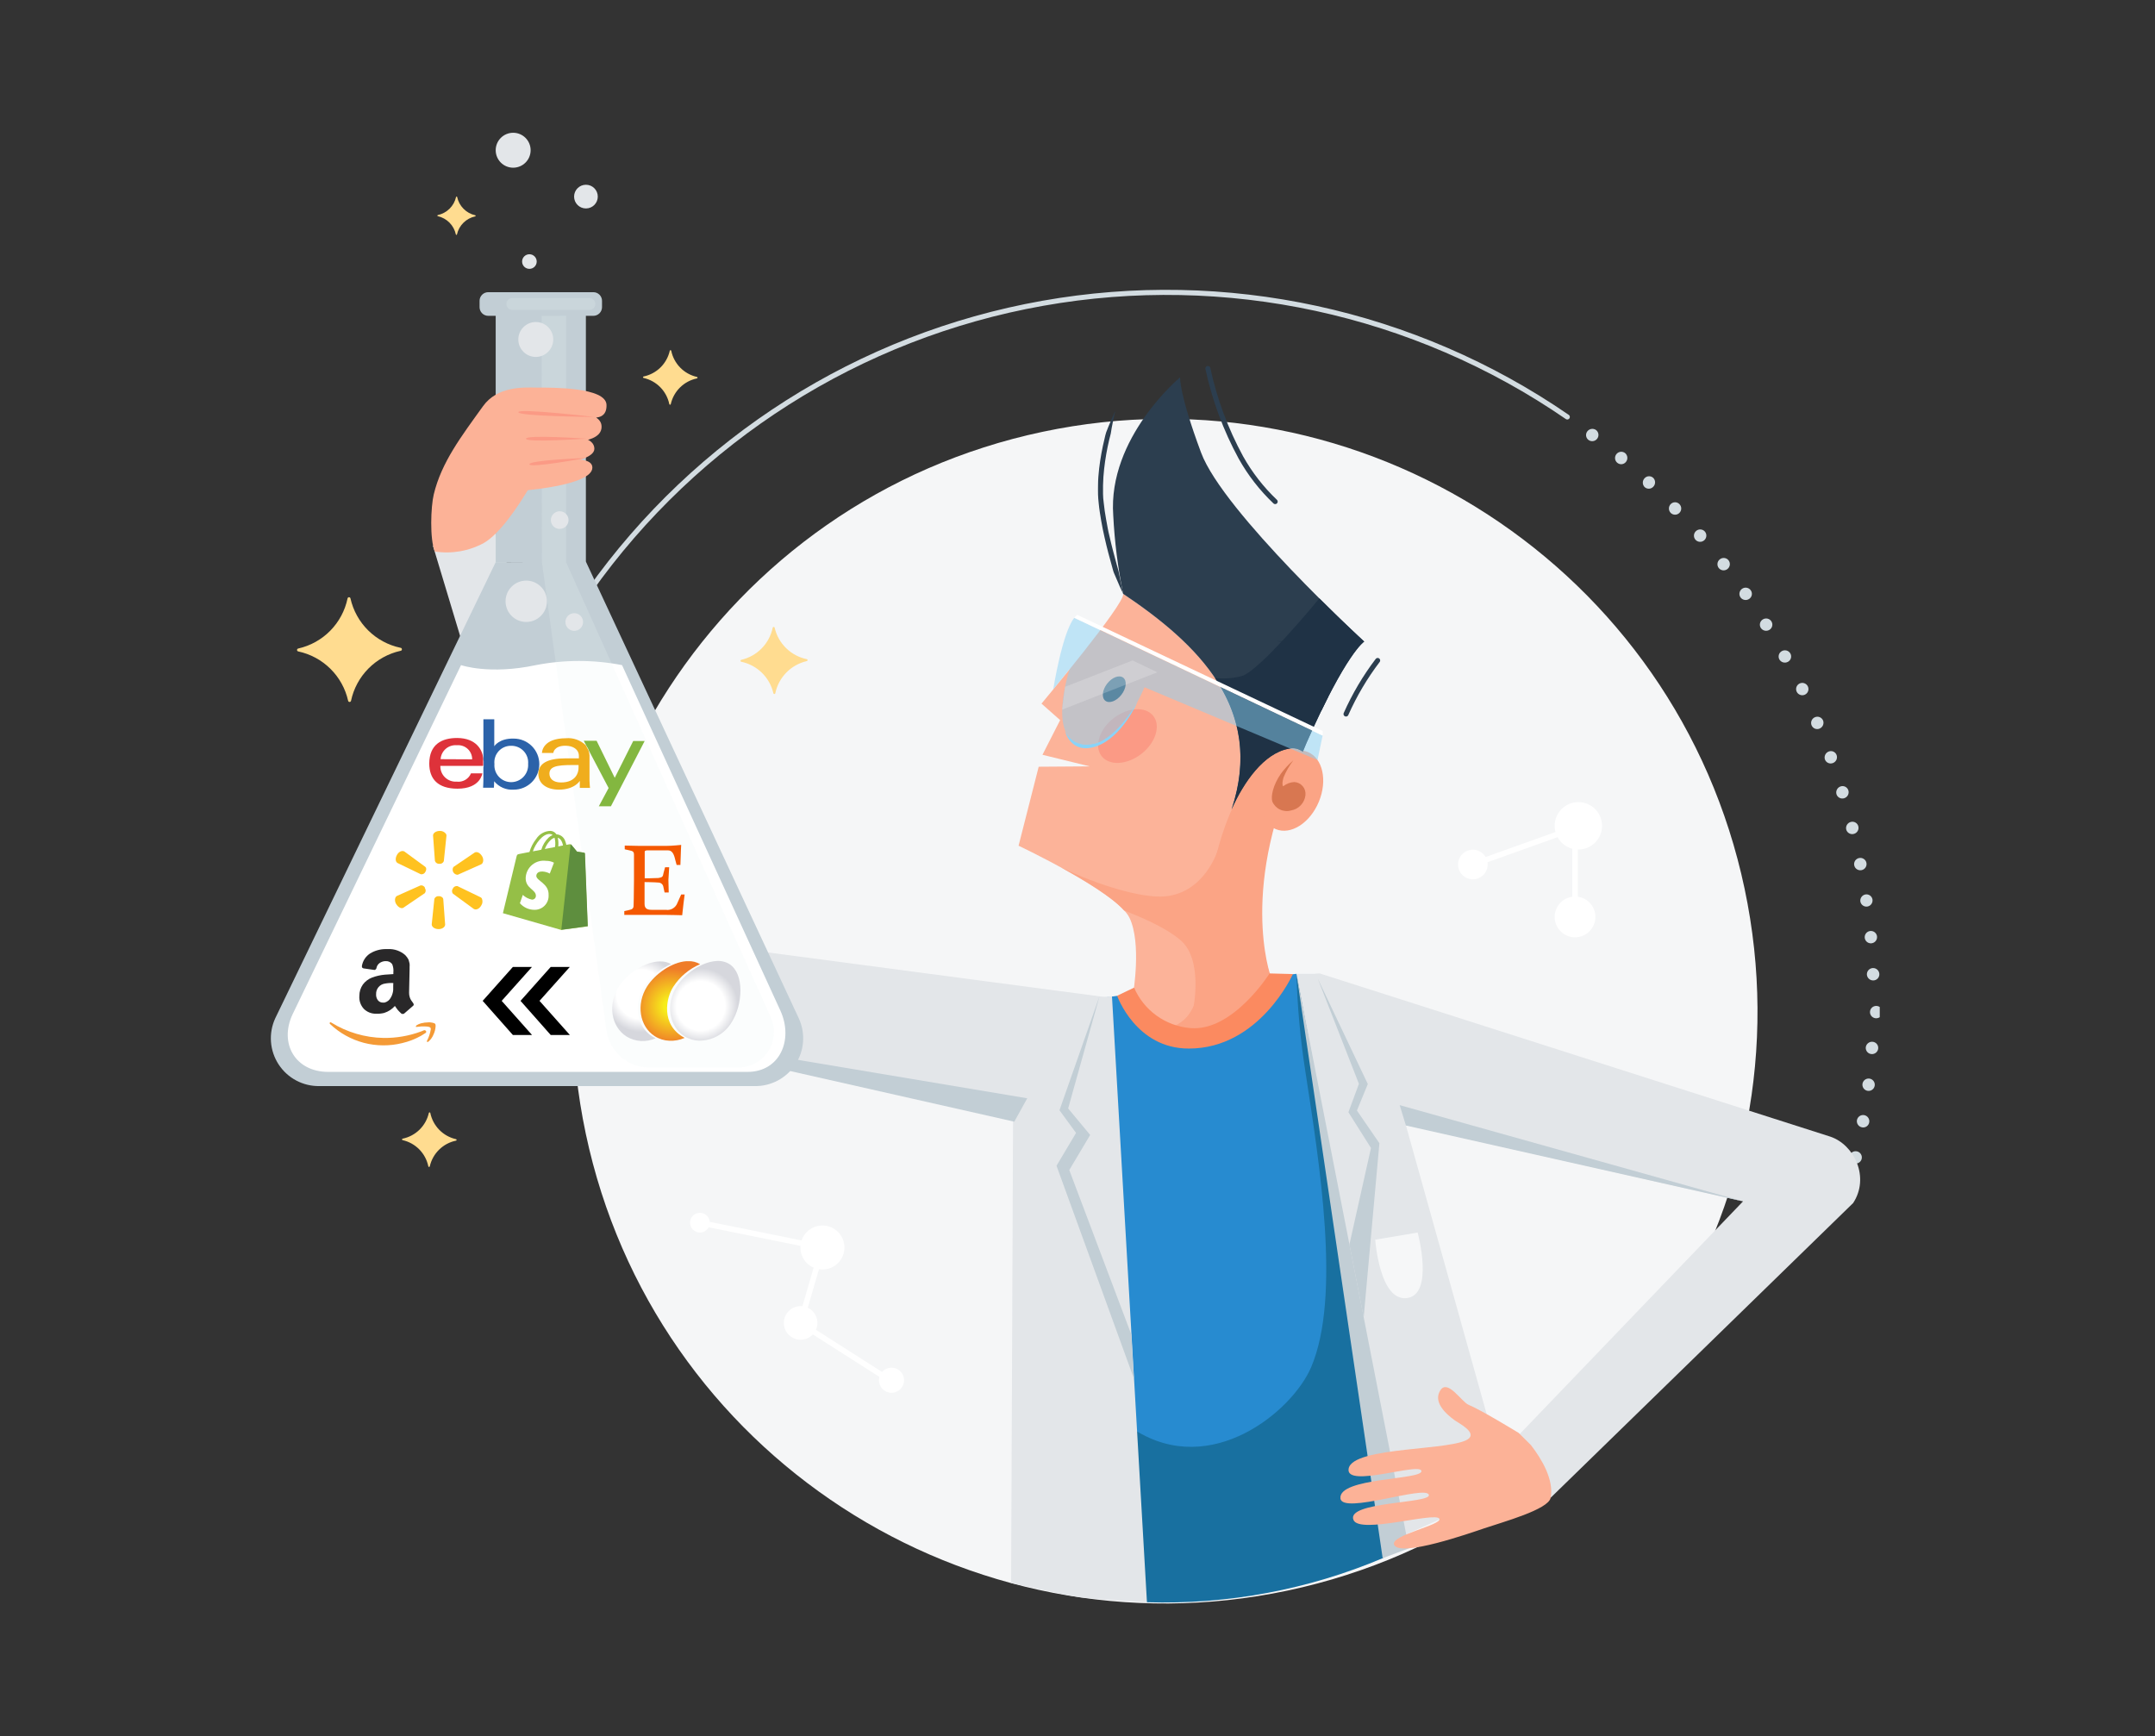 <svg width="422" height="340" viewBox="0 0 422 340" fill="none" xmlns="http://www.w3.org/2000/svg">
<rect x="0" y="0" width="422" height="340" fill="#333333" stroke="none"/>
<g clip-path="url(#clip0_12646_428543)">
<path d="M312.76 85.92C312.566 86.173 312.28 86.34 311.964 86.385C311.648 86.43 311.327 86.349 311.07 86.16C310.943 86.066 310.836 85.948 310.755 85.812C310.673 85.677 310.62 85.527 310.598 85.37C310.576 85.214 310.585 85.055 310.624 84.902C310.664 84.749 310.734 84.606 310.83 84.48C311.024 84.221 311.311 84.048 311.63 83.997C311.95 83.947 312.276 84.023 312.54 84.21C312.668 84.307 312.775 84.428 312.855 84.567C312.936 84.706 312.987 84.86 313.008 85.019C313.028 85.178 313.017 85.34 312.974 85.494C312.932 85.649 312.859 85.794 312.76 85.92Z" fill="#D3DCE1"/>
<path d="M318.38 90.48C318.279 90.601 318.155 90.701 318.015 90.774C317.875 90.847 317.722 90.891 317.564 90.904C317.407 90.917 317.249 90.898 317.099 90.85C316.949 90.801 316.81 90.723 316.69 90.62C316.448 90.412 316.296 90.118 316.268 89.801C316.24 89.483 316.338 89.167 316.54 88.92C316.641 88.794 316.766 88.69 316.907 88.614C317.049 88.537 317.204 88.49 317.364 88.474C317.525 88.458 317.686 88.474 317.84 88.522C317.994 88.569 318.137 88.647 318.26 88.75C318.502 88.965 318.65 89.267 318.673 89.591C318.695 89.914 318.59 90.233 318.38 90.48Z" fill="#D3DCE1"/>
<path d="M323.75 95.32C323.642 95.436 323.513 95.529 323.369 95.595C323.226 95.661 323.07 95.698 322.912 95.703C322.754 95.709 322.597 95.683 322.449 95.628C322.301 95.572 322.165 95.488 322.05 95.38C321.827 95.147 321.702 94.837 321.702 94.515C321.702 94.193 321.827 93.883 322.05 93.65C322.157 93.533 322.286 93.438 322.429 93.372C322.573 93.305 322.729 93.268 322.887 93.263C323.046 93.257 323.203 93.283 323.352 93.339C323.5 93.395 323.635 93.481 323.75 93.59C323.978 93.82 324.105 94.131 324.105 94.455C324.105 94.779 323.978 95.09 323.75 95.32Z" fill="#D3DCE1"/>
<path d="M328.87 100.44C328.643 100.667 328.336 100.794 328.015 100.794C327.695 100.794 327.387 100.667 327.16 100.44C326.938 100.209 326.813 99.901 326.813 99.58C326.813 99.259 326.938 98.951 327.16 98.72C327.271 98.605 327.404 98.514 327.551 98.452C327.698 98.39 327.856 98.358 328.015 98.358C328.175 98.358 328.333 98.39 328.479 98.452C328.626 98.514 328.759 98.605 328.87 98.72C329.097 98.949 329.225 99.258 329.225 99.58C329.225 99.902 329.097 100.211 328.87 100.44Z" fill="#D3DCE1"/>
<path d="M333.722 105.808C334.231 105.367 334.29 104.6 333.853 104.095C333.415 103.589 332.648 103.537 332.138 103.978C331.629 104.419 331.57 105.186 332.008 105.691C332.445 106.197 333.212 106.249 333.722 105.808Z" fill="#D3DCE1"/>
<path d="M338.279 111.431C338.809 111.014 338.903 110.251 338.49 109.726C338.077 109.2 337.313 109.112 336.783 109.529C336.254 109.945 336.159 110.709 336.572 111.234C336.985 111.759 337.749 111.847 338.279 111.431Z" fill="#D3DCE1"/>
<path d="M342.54 117.28C342.275 117.463 341.95 117.536 341.633 117.483C341.316 117.431 341.032 117.258 340.84 117C340.654 116.735 340.581 116.407 340.638 116.088C340.694 115.769 340.875 115.486 341.14 115.3C341.405 115.114 341.733 115.042 342.052 115.098C342.371 115.154 342.654 115.335 342.84 115.6C342.933 115.729 342.999 115.876 343.034 116.031C343.069 116.186 343.073 116.347 343.045 116.503C343.017 116.66 342.958 116.809 342.871 116.943C342.784 117.076 342.672 117.191 342.54 117.28Z" fill="#D3DCE1"/>
<path d="M346.5 123.34C346.225 123.511 345.895 123.568 345.58 123.498C345.264 123.429 344.988 123.24 344.81 122.97C344.725 122.836 344.668 122.687 344.641 122.531C344.615 122.375 344.619 122.215 344.654 122.061C344.69 121.907 344.755 121.761 344.847 121.632C344.939 121.503 345.055 121.394 345.19 121.31C345.325 121.223 345.476 121.163 345.634 121.135C345.792 121.106 345.955 121.109 346.112 121.144C346.269 121.178 346.417 121.243 346.549 121.335C346.681 121.427 346.793 121.544 346.88 121.68C346.966 121.813 347.024 121.963 347.052 122.119C347.079 122.275 347.075 122.435 347.039 122.59C347.004 122.745 346.938 122.891 346.845 123.02C346.753 123.148 346.635 123.257 346.5 123.34Z" fill="#D3DCE1"/>
<path d="M350.11 129.61C349.828 129.763 349.497 129.801 349.188 129.715C348.878 129.63 348.614 129.427 348.451 129.15C348.373 129.012 348.323 128.859 348.305 128.702C348.287 128.544 348.3 128.385 348.343 128.232C348.387 128.079 348.461 127.937 348.56 127.813C348.659 127.689 348.781 127.586 348.921 127.51C349.202 127.35 349.535 127.308 349.848 127.392C350.161 127.476 350.427 127.68 350.59 127.96C350.671 128.099 350.722 128.253 350.741 128.412C350.761 128.572 350.747 128.733 350.703 128.887C350.658 129.042 350.582 129.185 350.48 129.309C350.379 129.433 350.253 129.536 350.11 129.61Z" fill="#D3DCE1"/>
<path d="M353.39 136.06C353.106 136.177 352.788 136.181 352.5 136.072C352.213 135.963 351.977 135.748 351.842 135.472C351.708 135.196 351.683 134.878 351.773 134.584C351.864 134.291 352.063 134.042 352.33 133.89C352.474 133.808 352.633 133.756 352.797 133.738C352.962 133.72 353.128 133.736 353.286 133.785C353.444 133.833 353.591 133.914 353.716 134.022C353.842 134.129 353.944 134.261 354.017 134.41C354.09 134.559 354.131 134.72 354.138 134.886C354.146 135.051 354.12 135.216 354.061 135.371C354.002 135.525 353.912 135.666 353.797 135.785C353.682 135.903 353.543 135.997 353.39 136.06Z" fill="#D3DCE1"/>
<path d="M356.32 142.68C356.175 142.742 356.019 142.775 355.862 142.777C355.704 142.778 355.547 142.748 355.401 142.689C355.255 142.629 355.122 142.541 355.011 142.43C354.899 142.318 354.81 142.186 354.75 142.04C354.629 141.745 354.629 141.415 354.748 141.12C354.868 140.824 355.098 140.588 355.39 140.46C355.537 140.394 355.696 140.358 355.857 140.354C356.017 140.35 356.178 140.378 356.328 140.437C356.477 140.495 356.614 140.583 356.73 140.696C356.845 140.808 356.937 140.942 357 141.09C357.116 141.391 357.11 141.726 356.983 142.023C356.856 142.32 356.618 142.556 356.32 142.68Z" fill="#D3DCE1"/>
<path d="M358.9 149.44C358.752 149.494 358.594 149.518 358.436 149.511C358.279 149.504 358.124 149.467 357.981 149.4C357.838 149.333 357.709 149.238 357.603 149.122C357.496 149.005 357.414 148.868 357.36 148.72C357.263 148.415 357.286 148.084 357.426 147.795C357.565 147.507 357.81 147.283 358.11 147.17C358.259 147.111 358.418 147.084 358.578 147.088C358.737 147.093 358.894 147.13 359.039 147.198C359.184 147.265 359.314 147.361 359.421 147.48C359.527 147.599 359.609 147.738 359.66 147.89C359.762 148.196 359.74 148.531 359.598 148.821C359.455 149.111 359.205 149.333 358.9 149.44Z" fill="#D3DCE1"/>
<path d="M361.13 156.32C360.978 156.368 360.819 156.385 360.66 156.37C360.502 156.356 360.348 156.31 360.208 156.236C360.067 156.161 359.943 156.06 359.842 155.937C359.741 155.814 359.666 155.672 359.62 155.52C359.535 155.208 359.574 154.876 359.729 154.593C359.884 154.31 360.142 154.097 360.45 154C360.602 153.951 360.762 153.933 360.92 153.946C361.079 153.96 361.233 154.006 361.374 154.08C361.515 154.155 361.64 154.257 361.74 154.381C361.841 154.504 361.916 154.647 361.96 154.8C362.05 155.112 362.013 155.446 361.858 155.731C361.702 156.015 361.441 156.227 361.13 156.32Z" fill="#D3DCE1"/>
<path d="M363 163.31C362.846 163.349 362.685 163.357 362.528 163.334C362.37 163.311 362.219 163.257 362.083 163.175C361.946 163.093 361.827 162.985 361.732 162.858C361.637 162.73 361.569 162.584 361.53 162.43C361.461 162.115 361.517 161.785 361.687 161.51C361.857 161.236 362.127 161.038 362.44 160.96C362.594 160.918 362.756 160.908 362.914 160.93C363.072 160.952 363.225 161.006 363.362 161.088C363.499 161.17 363.619 161.279 363.713 161.408C363.807 161.537 363.874 161.684 363.91 161.84C363.947 161.996 363.953 162.158 363.927 162.317C363.902 162.475 363.845 162.627 363.76 162.764C363.676 162.901 363.565 163.019 363.435 163.113C363.304 163.207 363.157 163.274 363 163.31Z" fill="#D3DCE1"/>
<path d="M364.53 170.403C365.191 170.273 365.623 169.637 365.494 168.981C365.366 168.325 364.726 167.898 364.064 168.028C363.403 168.157 362.971 168.794 363.1 169.45C363.228 170.105 363.868 170.532 364.53 170.403Z" fill="#D3DCE1"/>
<path d="M365.67 177.53C365.357 177.576 365.037 177.497 364.781 177.31C364.525 177.123 364.352 176.843 364.3 176.53C364.259 176.217 364.34 175.9 364.527 175.645C364.713 175.39 364.99 175.216 365.3 175.16C365.457 175.134 365.617 175.14 365.771 175.177C365.925 175.213 366.071 175.28 366.199 175.373C366.327 175.466 366.436 175.583 366.518 175.718C366.601 175.853 366.656 176.004 366.68 176.16C366.724 176.475 366.642 176.794 366.454 177.05C366.265 177.306 365.984 177.478 365.67 177.53Z" fill="#D3DCE1"/>
<path d="M366.45 184.73C366.212 184.747 365.974 184.693 365.767 184.575C365.559 184.457 365.391 184.281 365.284 184.068C365.176 183.855 365.134 183.615 365.163 183.378C365.192 183.141 365.29 182.918 365.445 182.737C365.6 182.555 365.805 182.424 366.034 182.359C366.264 182.294 366.508 182.298 366.735 182.371C366.962 182.444 367.162 182.583 367.311 182.769C367.459 182.956 367.55 183.182 367.57 183.42C367.595 183.742 367.491 184.061 367.281 184.307C367.071 184.552 366.772 184.704 366.45 184.73Z" fill="#D3DCE1"/>
<path d="M366.85 192C366.529 192.011 366.216 191.896 365.978 191.679C365.741 191.462 365.598 191.161 365.58 190.84C365.568 190.516 365.685 190.201 365.905 189.964C366.126 189.727 366.431 189.587 366.755 189.575C367.079 189.563 367.394 189.68 367.631 189.901C367.868 190.121 368.008 190.426 368.02 190.75C368.027 190.909 368.002 191.068 367.946 191.218C367.891 191.367 367.806 191.504 367.697 191.62C367.588 191.737 367.457 191.83 367.312 191.895C367.166 191.961 367.009 191.996 366.85 192Z" fill="#D3DCE1"/>
<path d="M368.627 198.225C368.64 197.556 368.105 197.004 367.431 196.99C366.758 196.977 366.201 197.508 366.187 198.176C366.174 198.844 366.709 199.396 367.383 199.41C368.056 199.423 368.613 198.893 368.627 198.225Z" fill="#D3DCE1"/>
<path d="M366.49 206.42C366.331 206.41 366.176 206.368 366.033 206.298C365.89 206.228 365.762 206.13 365.657 206.01C365.552 205.89 365.472 205.751 365.421 205.6C365.37 205.449 365.349 205.289 365.36 205.13C365.388 204.811 365.54 204.515 365.783 204.306C366.025 204.097 366.34 203.991 366.66 204.01C366.821 204.018 366.978 204.057 367.123 204.127C367.267 204.196 367.397 204.294 367.503 204.414C367.609 204.534 367.69 204.675 367.741 204.827C367.792 204.979 367.812 205.14 367.8 205.3C367.775 205.622 367.622 205.921 367.377 206.131C367.131 206.341 366.812 206.445 366.49 206.42Z" fill="#D3DCE1"/>
<path d="M365.74 213.62C365.502 213.585 365.28 213.48 365.103 213.319C364.925 213.157 364.799 212.946 364.741 212.713C364.684 212.48 364.697 212.235 364.779 212.009C364.861 211.783 365.009 211.587 365.203 211.446C365.397 211.304 365.628 211.223 365.869 211.214C366.109 211.204 366.346 211.267 366.551 211.393C366.755 211.519 366.917 211.703 367.017 211.921C367.117 212.14 367.149 212.383 367.11 212.62C367.058 212.933 366.886 213.213 366.629 213.4C366.373 213.587 366.054 213.666 365.74 213.62Z" fill="#D3DCE1"/>
<path d="M364.63 220.77C364.313 220.714 364.031 220.536 363.844 220.274C363.657 220.012 363.58 219.688 363.63 219.37C363.686 219.051 363.866 218.766 364.131 218.58C364.397 218.393 364.725 218.319 365.045 218.375C365.364 218.431 365.649 218.611 365.835 218.877C366.022 219.142 366.096 219.471 366.04 219.79C366.013 219.948 365.956 220.099 365.87 220.234C365.784 220.369 365.673 220.486 365.541 220.577C365.41 220.668 365.262 220.732 365.105 220.766C364.949 220.799 364.787 220.8 364.63 220.77Z" fill="#D3DCE1"/>
<path d="M364.564 226.928C364.714 226.277 364.303 225.626 363.646 225.475C362.99 225.324 362.336 225.73 362.186 226.381C362.036 227.033 362.447 227.683 363.104 227.834C363.761 227.985 364.414 227.579 364.564 226.928Z" fill="#D3DCE1"/>
<path d="M115.42 115.72C136.45 86.008 168.336 65.774 204.175 59.397C240.014 53.021 276.922 61.015 306.91 81.65" stroke="#D3DCE1" stroke-linecap="round" stroke-linejoin="round"/>
<path d="M252.182 311.477C314.842 298.215 354.888 236.668 341.626 174.007C328.365 111.347 266.817 71.301 204.157 84.563C141.497 97.825 101.451 159.372 114.713 222.032C127.974 284.693 189.522 324.738 252.182 311.477Z" fill="#F5F6F7"/>
<path d="M216.78 195.28L243.36 191.7L253.88 190.71L273.63 213.43L288.21 292.2L220.82 305.06L209.39 229.13L216.78 195.28Z" fill="#278BD0"/>
<path d="M253.88 190.71C254.048 197.047 254.619 203.366 255.59 209.63C258.38 227.74 262.65 253.95 256.75 267.75C253.04 276.42 237.19 289.5 222.24 280.06C207.29 270.62 224.58 313.77 224.58 313.77C240.419 314.254 256.175 311.31 270.77 305.14C278.17 302 253.88 190.71 253.88 190.71Z" fill="#1870A0"/>
<path d="M211.91 195.62L198.38 219.13L198 310C198 310 208.25 312.34 211.3 312.77C214.91 313.28 224.6 313.77 224.6 313.77L217.75 195.09L211.91 195.62Z" fill="#E3E6E9"/>
<path d="M274.52 300.86L253.88 190.71H258.55C258.55 190.71 268.69 209.78 274.74 217.23L274.36 216.97L295.22 291.57L274.52 300.86Z" fill="#E3E6E9"/>
<path d="M252.38 146.62C247.54 147.46 243.55 153.14 241.17 158.53C247.78 138.7 234.5 126.06 219.95 116.29C220.39 118.15 203.95 137.79 203.95 137.79L207.6 141.02L204.14 147.81L213.4 150.08L203.4 150.15L199.46 165.62C199.46 165.62 218.75 174.72 221.17 179.71C223.59 184.7 221.89 194.6 221.89 194.6C221.89 194.6 225.5 204 235.43 202.6C243.06 201.5 248.81 191.19 248.81 191.19C248.81 191.19 241.68 174.59 255.09 147.26C254.719 146.95 254.281 146.731 253.811 146.62C253.34 146.509 252.85 146.509 252.38 146.62Z" fill="#FCB399"/>
<path d="M242.69 155.46L242.64 155.55L242.36 156.07C239.961 160.849 238.299 165.963 237.43 171.24C234.85 185.52 236.95 197.75 230.15 200.82C229.627 201.05 229.142 201.356 228.71 201.73C230.828 202.657 233.168 202.952 235.45 202.58C243.07 201.48 248.83 191.17 248.83 191.17C248.83 191.17 242.32 173.27 255.11 147.24C254.757 146.951 254.344 146.744 253.901 146.635C253.458 146.526 252.997 146.517 252.55 146.61H246.77C245.72 147.92 243.54 154 242.69 155.46Z" fill="#FBA485"/>
<path d="M267.14 125.64C267.14 125.64 239.54 100.29 235.2 88.64C230.86 76.99 231.09 73.89 231.09 73.89C231.09 73.89 216.9 85.67 218 100.94C218.26 106.098 218.908 111.229 219.94 116.29C234.49 126.06 247.77 138.7 241.16 158.53C243.54 153.13 247.54 147.46 252.37 146.62C252.844 146.501 253.338 146.495 253.814 146.603C254.29 146.711 254.734 146.929 255.11 147.24C255.36 146.6 255.61 145.98 255.88 145.38C263.65 127.8 267.14 125.64 267.14 125.64Z" fill="#2C3E4F"/>
<path d="M218.39 80.5L218.05 82C217.95 82.49 217.82 83.09 217.7 83.78L217.52 84.88C217.46 85.27 217.3 85.65 217.22 86.07C216.771 87.955 216.437 89.865 216.22 91.79C216.1 92.85 216.02 93.94 216 95.05C216 95.62 216 96.14 216 96.72C216 97.3 216.06 97.86 216.13 98.41C216.24 99.52 216.41 100.66 216.61 101.75C216.81 102.84 217 104 217.26 105C217.73 107.09 218.26 109 218.71 110.67C218.951 111.415 219.135 112.177 219.26 112.95L219.62 114.73L219.94 116.28C219.94 116.28 219.68 115.76 219.27 114.84L218.55 113.16L218.12 112.16C217.97 111.8 217.9 111.38 217.77 110.97C217.3 109.31 216.77 107.36 216.3 105.25C216.06 104.2 215.83 103.1 215.64 101.98C215.45 100.86 215.26 99.72 215.15 98.55C215.08 97.96 215.04 97.39 215.02 96.82C215 96.25 215.02 95.64 215.02 95.08C215.02 93.93 215.12 92.81 215.24 91.73C215.474 89.764 215.828 87.813 216.3 85.89C216.41 85.47 216.47 85.06 216.61 84.68L217.02 83.63C217.28 82.97 217.53 82.41 217.73 81.94C218.11 81 218.39 80.5 218.39 80.5Z" fill="#2C3E4F"/>
<path d="M269.78 129.34C267.314 132.585 265.234 136.105 263.58 139.83" stroke="#2C3E4F" stroke-width="0.98" stroke-linecap="round" stroke-linejoin="round"/>
<path d="M219.601 136.053C220.567 134.803 220.723 133.305 219.949 132.707C219.176 132.109 217.766 132.638 216.8 133.888C215.834 135.137 215.678 136.635 216.451 137.233C217.225 137.831 218.635 137.302 219.601 136.053Z" fill="#2C3E4F"/>
<path d="M223.498 147.642C226.295 145.473 227.348 142.147 225.849 140.213C224.349 138.28 220.866 138.471 218.069 140.64C215.271 142.81 214.218 146.136 215.717 148.069C217.217 150.002 220.7 149.811 223.498 147.642Z" fill="#FB9A85"/>
<path d="M258.256 157.017C259.99 152.846 259.027 148.479 256.104 147.265C253.182 146.05 249.408 148.447 247.674 152.619C245.94 156.791 246.903 161.157 249.825 162.372C252.748 163.586 256.522 161.189 258.256 157.017Z" fill="#FBA485"/>
<path d="M255.64 155.71C255.561 156.449 255.243 157.142 254.734 157.684C254.225 158.225 253.553 158.586 252.82 158.71C252.101 158.917 251.332 158.854 250.656 158.534C249.98 158.213 249.445 157.657 249.15 156.97C248.84 155.92 249.28 153.79 250.79 151.57C251.507 150.584 252.339 149.687 253.27 148.9C252.486 149.924 251.841 151.047 251.35 152.24C250.92 153.71 251.28 153.98 251.28 153.98C251.897 153.48 252.657 153.19 253.45 153.15C253.765 153.164 254.075 153.243 254.358 153.382C254.642 153.521 254.894 153.716 255.099 153.956C255.304 154.196 255.458 154.475 255.551 154.777C255.644 155.079 255.675 155.396 255.64 155.71Z" fill="#D87751"/>
<path d="M341.33 235.26L269.64 219C263.03 212 249.01 190.25 258.54 190.66L358.42 222.59C363.14 224.18 366.17 230.59 362.89 235.59L303.65 293.31L294.65 283.9L341.33 235.26Z" fill="#E3E6E9"/>
<path d="M260.1 136.45L259.47 129.48L253.7 130.61L254.25 125.19L250.03 125.57L252.87 126.27L251.86 132.34L257.17 131.68L258.71 139.26L260.1 136.45Z" fill="#27394B"/>
<path d="M256.25 144.1L254.86 135.33L249.09 136.46L249.63 131.04L245.42 131.42L248.26 132.11L247.25 138.18L252.56 137.53L254.86 146.91L256.25 144.1Z" fill="#27394B"/>
<path d="M243.12 132.41C246.72 131.41 258.36 117.18 258.36 117.18C263.36 122.18 267.15 125.64 267.15 125.64C267.15 125.64 263.66 127.79 255.89 145.38C255.63 145.98 255.37 146.6 255.12 147.24C254.744 146.929 254.3 146.711 253.824 146.603C253.348 146.495 252.853 146.501 252.38 146.62C247.54 147.46 243.55 153.14 241.17 158.53C244.62 148.19 242.65 139.81 237.93 132.77C239.667 132.967 241.426 132.845 243.12 132.41Z" fill="#1F3245"/>
<path d="M253.88 190.71L275.9 303.21L270.76 305.14L253.88 190.71Z" fill="#C2CED5"/>
<path d="M277.61 241.37L269.3 242.77C269.3 242.77 270.14 254.9 275.52 254.2C280.9 253.5 277.61 241.37 277.61 241.37Z" fill="#F6F7F8"/>
<path d="M207.771 169.87C214.771 173.23 223.561 175.98 228.211 175.53C236.021 174.76 238.501 166.41 238.501 166.41L240.501 185.48L233.671 197.48C233.671 197.48 235.671 187.87 231.131 184.08C227.681 181.18 222.131 179.13 220.131 178.3C217.751 175.65 212.411 172.41 207.771 169.87Z" fill="#FBA485"/>
<path d="M236.53 72.16C237.842 78.253 240.021 84.126 243 89.6C244.791 92.797 247.053 95.706 249.71 98.23" stroke="#2C3E4F" stroke-width="0.98" stroke-linecap="round" stroke-linejoin="round"/>
<path d="M264.09 287.63C264.84 283.14 285.22 284.19 287.71 281.63C288.94 280.36 285.66 278.7 284.88 278.15C283.09 276.86 280.54 274.52 282.09 272.21C283.53 270.08 286.24 274.55 287.57 275.1C290.03 276.1 297.38 280.6 297.38 280.6L299.8 283C301.95 285.8 304.32 289.8 303.66 293.31C303.22 295.62 294.27 298.06 290.6 299.31C287.86 300.24 274.29 304.99 273.02 302.55C272.02 300.67 282.54 298.63 281.86 297.41C281.07 296 266.22 300.52 265.04 297.65C263.55 294.04 280.18 294.45 279.81 292.76C279.36 290.69 262.81 296.69 262.49 293.43C262.07 289.31 278.56 289.85 278.35 288.07C278.14 286.29 263.44 291.51 264.09 287.63Z" fill="#FCB297"/>
<path d="M126.17 183.31L216.78 195.31C217.22 198.31 211.28 214.13 208.94 220.72L112.94 200.32L84.78 106.88L96.78 103.58L126.17 183.31Z" fill="#E3E6E9"/>
<path d="M275.31 220.41L274.09 216.42L341.32 235.26L275.31 220.41Z" fill="#C2CED5"/>
<path d="M112.93 200.3L201.16 215.08L198.62 219.66L112.93 200.3Z" fill="#C2CED5"/>
<path d="M218.76 195L222.08 193.41C223.024 195.602 224.546 197.497 226.484 198.892C228.421 200.287 230.701 201.13 233.08 201.33C241.43 202.07 248.61 190.63 248.61 190.63L253.18 190.75C253.18 190.75 246.68 205.33 232.83 205.34C222.43 205.38 218.76 195 218.76 195Z" fill="#FB8A60"/>
<path d="M147.75 212.69H62.55C60.967 212.716 59.403 212.339 58.005 211.596C56.607 210.852 55.42 209.767 54.556 208.44C53.692 207.113 53.178 205.589 53.064 204.009C52.949 202.43 53.237 200.848 53.9 199.41L97.07 110.09L114.74 110L156.47 199.52C157.111 200.958 157.379 202.535 157.249 204.105C157.119 205.674 156.595 207.186 155.726 208.499C154.856 209.812 153.669 210.885 152.275 211.617C150.881 212.35 149.325 212.719 147.75 212.69Z" fill="#C2CED5"/>
<path d="M114.73 61.24H97.07V110.08H114.73V61.24Z" fill="#C2CED5"/>
<path d="M95.61 57.22H116.2C116.648 57.22 117.078 57.398 117.395 57.715C117.712 58.032 117.89 58.462 117.89 58.91V60.15C117.89 60.601 117.711 61.033 117.392 61.352C117.073 61.671 116.641 61.85 116.19 61.85H95.61C95.387 61.85 95.166 61.806 94.96 61.721C94.753 61.635 94.566 61.51 94.408 61.352C94.25 61.194 94.125 61.007 94.04 60.801C93.954 60.594 93.91 60.373 93.91 60.15V58.91C93.91 58.462 94.088 58.032 94.405 57.715C94.722 57.398 95.152 57.22 95.6 57.22H95.61Z" fill="#C2CED5"/>
<path d="M146.38 209.91H64.28C57.85 209.91 54.62 204.37 57.28 198.66L90.28 130.25C90.28 130.25 95.83 132.19 104.94 130.25C110.512 129.169 116.239 129.169 121.81 130.25L152.81 197.89C155.42 203.59 152.75 209.91 146.38 209.91Z" fill="white"/>
<path opacity="0.2" d="M115.4 60.69H100.34C100.187 60.691 100.034 60.663 99.892 60.605C99.749 60.547 99.62 60.462 99.51 60.355C99.4 60.247 99.313 60.119 99.253 59.977C99.193 59.836 99.162 59.684 99.16 59.53C99.162 59.377 99.193 59.225 99.253 59.083C99.313 58.942 99.4 58.813 99.51 58.706C99.62 58.598 99.749 58.513 99.892 58.455C100.034 58.398 100.187 58.369 100.34 58.37H115.4C115.554 58.369 115.706 58.398 115.849 58.455C115.991 58.513 116.121 58.598 116.23 58.706C116.34 58.813 116.427 58.942 116.487 59.083C116.547 59.225 116.579 59.377 116.58 59.53C116.579 59.684 116.547 59.836 116.487 59.977C116.427 60.119 116.34 60.247 116.23 60.355C116.121 60.462 115.991 60.547 115.849 60.605C115.706 60.663 115.554 60.691 115.4 60.69Z" fill="#EFF9F6"/>
<path opacity="0.2" d="M110.85 61.84V110.09L151 199.35C151.451 200.421 151.629 201.588 151.517 202.745C151.405 203.903 151.007 205.014 150.358 205.978C149.709 206.943 148.83 207.731 147.8 208.271C146.77 208.81 145.622 209.085 144.46 209.07H127.24C125.178 209.086 123.181 208.352 121.619 207.005C120.057 205.659 119.038 203.792 118.75 201.75L106.12 110.09L106.06 61.85L110.85 61.84Z" fill="#EFF9F6"/>
<path d="M84.94 96.82C86.45 90.52 90.33 85.47 94.58 79.55C97.41 75.61 102.45 75.86 105.12 75.9C108.12 75.9 118.66 75.81 118.77 79.28C118.92 83.98 112.08 80.62 112.08 80.62C112.08 80.62 118.39 80.68 117.76 84.01C117.13 87.34 108.43 86.59 108.43 86.59C108.43 86.59 100.83 102.79 94.77 106.32C91.833 107.927 88.447 108.518 85.14 108C84.13 105.54 84.36 99.21 84.94 96.82Z" fill="#FCB297"/>
<path d="M108.13 85.4C108.13 85.4 116.4 84.56 116.39 87.89C116.38 91.22 101.61 91.53 101.61 91.53L108.13 85.4Z" fill="#FCB297"/>
<path d="M104.62 91.11C104.62 91.11 116 88.23 116 91.57C116 95.19 101.58 96.15 101.58 96.15L104.62 91.11Z" fill="#FCB297"/>
<path d="M116.38 81.65C116.38 81.65 101.44 79.9 101.5 80.72C101.56 81.54 116.38 81.65 116.38 81.65Z" fill="#FB9A85"/>
<path d="M114.82 85.9C114.82 85.9 103 85.09 103 85.91C103 86.73 114.82 85.9 114.82 85.9Z" fill="#FB9A85"/>
<path d="M114.82 89.68C114.82 89.68 103.6 90.1 103.67 90.92C103.74 91.74 114.82 89.68 114.82 89.68Z" fill="#FB9A85"/>
<path d="M215.31 195.09L209.17 217.07L213.48 222.26L209.39 229.13L221.54 261.34L222.04 269.95L206.89 228.29L210.72 221.86L207.47 217.42L215.31 195.09Z" fill="#C2CED5"/>
<path d="M258.04 191.62L266.11 212.25L264.05 217.81L268.47 224.81L264.25 243.7L267.04 257.99L270.12 223.88L265.72 217.48L267.85 212.29L258.04 191.62Z" fill="#C2CED5"/>
<path opacity="0.5" d="M210.36 121L259 144.05L258 148.84L224.11 134.58C224.11 134.58 219.42 146.51 212.11 145.77C204.8 145.03 209.47 131 209.47 131L206.25 135C206.25 135 208 123.92 210.36 121Z" fill="#8AD3F7"/>
<path d="M210.36 120.95L259.01 144.05V143.15L210.95 120.4L210.36 120.95Z" fill="white"/>
<path d="M208.56 143.11C208.56 143.11 209.87 146.68 214.35 145.61C218.83 144.54 222.76 137.42 222.76 137.42C222.76 137.42 219.76 144.42 214.68 146.15C209.6 147.88 208.56 143.11 208.56 143.11Z" fill="#8AD3F7"/>
<path opacity="0.2" d="M208.56 134.5L221.78 129.34L226.64 131.65L207.99 138.97L208.56 134.5Z" fill="white"/>
<path d="M89.52 144.52C86.52 144.52 84.08 145.76 84.06 149.52C84.06 152.52 85.72 154.44 89.58 154.45C94.12 154.45 94.45 151.45 94.45 151.45H92.23C92.004 151.989 91.609 152.44 91.103 152.732C90.597 153.025 90.009 153.144 89.43 153.07C89.012 153.098 88.594 153.039 88.201 152.895C87.808 152.752 87.449 152.528 87.148 152.238C86.847 151.948 86.609 151.598 86.451 151.211C86.293 150.824 86.218 150.408 86.23 149.99H94.62V148.46C94.47 146.87 93.27 144.54 89.52 144.52ZM86.28 148.67C86.305 148.28 86.407 147.9 86.582 147.55C86.756 147.201 86.999 146.89 87.295 146.636C87.591 146.381 87.935 146.189 88.307 146.069C88.679 145.95 89.071 145.906 89.46 145.94C89.842 145.904 90.228 145.948 90.593 146.07C90.957 146.193 91.292 146.391 91.575 146.651C91.858 146.912 92.083 147.228 92.235 147.581C92.388 147.934 92.464 148.316 92.46 148.7L86.28 148.67Z" fill="#DE323A"/>
<path d="M96.79 146.14V140.86H94.66V148.62C94.65 148.762 94.667 148.904 94.71 149.04V150.15H94.66V152.68C94.66 153.37 94.6 154.26 94.6 154.26H96.71C96.71 154.26 96.77 153.57 96.77 152.99C97.229 153.555 97.818 153.999 98.487 154.287C99.156 154.574 99.884 154.695 100.61 154.64C101.936 154.64 103.207 154.113 104.145 153.176C105.083 152.238 105.61 150.966 105.61 149.64C105.61 148.314 105.083 147.042 104.145 146.105C103.207 145.167 101.936 144.64 100.61 144.64C97.75 144.56 96.79 146.14 96.79 146.14ZM100.11 146.05C100.567 146.043 101.021 146.132 101.442 146.311C101.863 146.49 102.241 146.755 102.553 147.09C102.865 147.424 103.104 147.821 103.253 148.253C103.402 148.685 103.459 149.144 103.42 149.6C103.451 150.053 103.389 150.509 103.239 150.937C103.088 151.366 102.852 151.76 102.544 152.094C102.236 152.428 101.863 152.696 101.448 152.881C101.033 153.066 100.584 153.164 100.13 153.17C99.673 153.174 99.221 153.083 98.801 152.903C98.382 152.723 98.004 152.458 97.693 152.124C97.382 151.79 97.143 151.395 96.993 150.964C96.843 150.533 96.784 150.075 96.82 149.62C96.771 149.163 96.821 148.701 96.965 148.265C97.109 147.829 97.345 147.428 97.656 147.09C97.968 146.752 98.348 146.485 98.771 146.305C99.194 146.126 99.65 146.039 100.11 146.05Z" fill="#2B62A9"/>
<path d="M106.13 147.45H108.35C108.35 147.45 108.46 146.03 110.73 146.04C112.21 146.04 113.36 146.74 113.36 148.04V148.51H110.71C107.23 148.51 105.43 149.51 105.42 151.51C105.41 153.51 107.09 154.63 109.42 154.64C112.53 154.64 113.54 152.92 113.54 152.92C113.54 153.61 113.54 154.29 113.54 154.29H115.54C115.54 154.29 115.44 153.45 115.44 152.92V148.28C115.464 147.831 115.396 147.382 115.24 146.96L114.72 145.96C114.21 145.458 113.597 145.074 112.924 144.834C112.25 144.594 111.532 144.504 110.82 144.57H110.77C106.41 144.6 106.13 147.08 106.13 147.45ZM113.29 150.45C113.29 151.24 112.8 153.24 109.85 153.23C108.27 153.23 107.58 152.43 107.59 151.48C107.59 149.79 109.92 149.8 113.3 149.82L113.29 150.45Z" fill="#F0AD1D"/>
<path d="M119.18 154.32L117.26 157.9H119.63L126.24 145.11H124L120.38 152.32L116.83 145.07H114.32L114.84 146.07C115.059 146.378 115.234 146.714 115.36 147.07L119.18 154.32Z" fill="#83B740"/>
<path d="M103.05 121.8C105.287 121.8 107.1 119.987 107.1 117.75C107.1 115.513 105.287 113.7 103.05 113.7C100.813 113.7 99 115.513 99 117.75C99 119.987 100.813 121.8 103.05 121.8Z" fill="#E3E6E9"/>
<path d="M112.45 123.54C113.405 123.54 114.18 122.766 114.18 121.81C114.18 120.855 113.405 120.08 112.45 120.08C111.494 120.08 110.72 120.855 110.72 121.81C110.72 122.766 111.494 123.54 112.45 123.54Z" fill="#E3E6E9"/>
<path d="M109.6 103.58C110.556 103.58 111.33 102.806 111.33 101.85C111.33 100.895 110.556 100.12 109.6 100.12C108.645 100.12 107.87 100.895 107.87 101.85C107.87 102.806 108.645 103.58 109.6 103.58Z" fill="#E3E6E9"/>
<path d="M104.92 69.9C106.809 69.9 108.34 68.369 108.34 66.48C108.34 64.591 106.809 63.06 104.92 63.06C103.031 63.06 101.5 64.591 101.5 66.48C101.5 68.369 103.031 69.9 104.92 69.9Z" fill="#E3E6E9"/>
<path d="M100.49 32.84C102.379 32.84 103.91 31.309 103.91 29.42C103.91 27.531 102.379 26 100.49 26C98.602 26 97.07 27.531 97.07 29.42C97.07 31.309 98.602 32.84 100.49 32.84Z" fill="#E3E6E9"/>
<path d="M114.74 40.82C116.021 40.82 117.06 39.782 117.06 38.5C117.06 37.219 116.021 36.18 114.74 36.18C113.459 36.18 112.42 37.219 112.42 38.5C112.42 39.782 113.459 40.82 114.74 40.82Z" fill="#E3E6E9"/>
<path d="M103.67 52.65C104.46 52.65 105.1 52.01 105.1 51.22C105.1 50.43 104.46 49.79 103.67 49.79C102.88 49.79 102.24 50.43 102.24 51.22C102.24 52.01 102.88 52.65 103.67 52.65Z" fill="#E3E6E9"/>
<path d="M288.421 172.2C290.022 172.2 291.321 170.902 291.321 169.3C291.321 167.698 290.022 166.4 288.421 166.4C286.819 166.4 285.521 167.698 285.521 169.3C285.521 170.902 286.819 172.2 288.421 172.2Z" fill="white"/>
<path d="M309.08 166.36C311.643 166.36 313.72 164.283 313.72 161.72C313.72 159.157 311.643 157.08 309.08 157.08C306.518 157.08 304.44 159.157 304.44 161.72C304.44 164.283 306.518 166.36 309.08 166.36Z" fill="white"/>
<path d="M308.43 183.55C310.634 183.55 312.42 181.764 312.42 179.56C312.42 177.356 310.634 175.57 308.43 175.57C306.227 175.57 304.44 177.356 304.44 179.56C304.44 181.764 306.227 183.55 308.43 183.55Z" fill="white"/>
<path d="M288.42 169.3L308.43 162.14V179.56" stroke="white" stroke-width="1.09" stroke-linecap="round" stroke-linejoin="round"/>
<path d="M137.06 241.37C138.126 241.37 138.99 240.506 138.99 239.44C138.99 238.374 138.126 237.51 137.06 237.51C135.994 237.51 135.13 238.374 135.13 239.44C135.13 240.506 135.994 241.37 137.06 241.37Z" fill="white"/>
<path d="M161.05 248.61C163.431 248.61 165.36 246.68 165.36 244.3C165.36 241.92 163.431 239.99 161.05 239.99C158.67 239.99 156.74 241.92 156.74 244.3C156.74 246.68 158.67 248.61 161.05 248.61Z" fill="white"/>
<path d="M156.78 262.36C158.597 262.36 160.07 260.887 160.07 259.07C160.07 257.253 158.597 255.78 156.78 255.78C154.963 255.78 153.49 257.253 153.49 259.07C153.49 260.887 154.963 262.36 156.78 262.36Z" fill="white"/>
<path d="M174.58 272.75C175.939 272.75 177.04 271.649 177.04 270.29C177.04 268.931 175.939 267.83 174.58 267.83C173.221 267.83 172.12 268.931 172.12 270.29C172.12 271.649 173.221 272.75 174.58 272.75Z" fill="white"/>
<path d="M137.06 239.44L161.05 244.3L156.73 259.12L175.19 270.89" stroke="white" stroke-width="1.09" stroke-linecap="round" stroke-linejoin="round"/>
<path d="M158 129.09C156.466 128.773 155.056 128.022 153.938 126.926C152.819 125.83 152.039 124.436 151.69 122.91C151.68 122.868 151.657 122.831 151.623 122.804C151.589 122.778 151.548 122.763 151.505 122.763C151.462 122.763 151.42 122.778 151.387 122.804C151.353 122.831 151.33 122.868 151.32 122.91C151.003 124.443 150.252 125.853 149.156 126.972C148.06 128.091 146.666 128.871 145.14 129.22C145.098 129.23 145.061 129.253 145.034 129.287C145.008 129.32 144.993 129.362 144.993 129.405C144.993 129.448 145.008 129.489 145.034 129.523C145.061 129.557 145.098 129.58 145.14 129.59C146.673 129.907 148.083 130.658 149.202 131.754C150.321 132.849 151.101 134.243 151.45 135.77C151.46 135.812 151.483 135.849 151.517 135.875C151.55 135.902 151.592 135.917 151.635 135.917C151.678 135.917 151.719 135.902 151.753 135.875C151.786 135.849 151.81 135.812 151.82 135.77C152.137 134.236 152.888 132.826 153.984 131.708C155.079 130.589 156.473 129.809 158 129.46C158.042 129.45 158.079 129.427 158.105 129.393C158.132 129.359 158.147 129.318 158.147 129.275C158.147 129.232 158.132 129.19 158.105 129.157C158.079 129.123 158.042 129.1 158 129.09Z" fill="#FFDC90"/>
<path d="M78.4 126.85C76.018 126.344 73.831 125.165 72.099 123.453C70.367 121.74 69.163 119.567 68.63 117.19C68.618 117.124 68.583 117.064 68.531 117.02C68.478 116.977 68.413 116.954 68.345 116.954C68.278 116.954 68.212 116.977 68.16 117.02C68.108 117.064 68.073 117.124 68.06 117.19C67.561 119.58 66.385 121.775 64.672 123.515C62.959 125.254 60.782 126.464 58.4 127C58.334 127.012 58.274 127.048 58.231 127.1C58.188 127.152 58.164 127.217 58.164 127.285C58.164 127.353 58.188 127.418 58.231 127.47C58.274 127.522 58.334 127.557 58.4 127.57C60.783 128.076 62.97 129.255 64.702 130.967C66.434 132.68 67.638 134.853 68.17 137.23C68.183 137.296 68.218 137.356 68.27 137.4C68.322 137.443 68.388 137.466 68.455 137.466C68.523 137.466 68.588 137.443 68.641 137.4C68.693 137.356 68.728 137.296 68.74 137.23C69.246 134.848 70.425 132.66 72.138 130.929C73.85 129.197 76.024 127.993 78.4 127.46C78.481 127.46 78.559 127.428 78.616 127.371C78.673 127.313 78.705 127.236 78.705 127.155C78.705 127.074 78.673 126.997 78.616 126.939C78.559 126.882 78.481 126.85 78.4 126.85Z" fill="#FFDC90"/>
<path d="M136.45 73.81C135.218 73.527 134.093 72.897 133.207 71.995C132.321 71.093 131.712 69.957 131.45 68.72C131.45 68.68 131.434 68.642 131.406 68.614C131.378 68.586 131.34 68.57 131.3 68.57C131.26 68.57 131.222 68.586 131.194 68.614C131.166 68.642 131.15 68.68 131.15 68.72C130.867 69.952 130.237 71.077 129.335 71.963C128.433 72.849 127.297 73.459 126.06 73.72C126.02 73.72 125.982 73.736 125.954 73.764C125.926 73.792 125.91 73.83 125.91 73.87C125.91 73.91 125.926 73.948 125.954 73.976C125.982 74.004 126.02 74.02 126.06 74.02C127.292 74.303 128.417 74.933 129.303 75.835C130.189 76.737 130.799 77.873 131.06 79.11C131.06 79.15 131.076 79.188 131.104 79.216C131.132 79.244 131.17 79.26 131.21 79.26C131.25 79.26 131.288 79.244 131.316 79.216C131.344 79.188 131.36 79.15 131.36 79.11C131.644 77.878 132.273 76.753 133.175 75.867C134.077 74.981 135.213 74.371 136.45 74.11C136.49 74.11 136.528 74.094 136.556 74.066C136.584 74.038 136.6 74 136.6 73.96C136.6 73.92 136.584 73.882 136.556 73.854C136.528 73.826 136.49 73.81 136.45 73.81Z" fill="#FFDC90"/>
<path d="M93.07 42.16C92.196 41.965 91.397 41.523 90.768 40.886C90.138 40.249 89.705 39.446 89.52 38.57C89.513 38.547 89.499 38.528 89.48 38.514C89.461 38.5 89.438 38.493 89.415 38.493C89.391 38.493 89.368 38.5 89.35 38.514C89.331 38.528 89.317 38.547 89.31 38.57C89.115 39.443 88.672 40.242 88.036 40.872C87.399 41.501 86.596 41.934 85.72 42.12C85.697 42.127 85.678 42.141 85.664 42.16C85.65 42.179 85.643 42.201 85.643 42.225C85.643 42.248 85.65 42.271 85.664 42.29C85.678 42.309 85.697 42.323 85.72 42.33C86.593 42.525 87.392 42.967 88.022 43.604C88.651 44.24 89.084 45.044 89.27 45.92C89.277 45.942 89.291 45.962 89.31 45.976C89.329 45.99 89.351 45.997 89.375 45.997C89.398 45.997 89.421 45.99 89.44 45.976C89.459 45.962 89.473 45.942 89.48 45.92C89.675 45.046 90.117 44.247 90.754 43.618C91.39 42.989 92.194 42.555 93.07 42.37C93.092 42.363 93.112 42.349 93.126 42.33C93.139 42.311 93.147 42.288 93.147 42.265C93.147 42.241 93.139 42.219 93.126 42.2C93.112 42.181 93.092 42.167 93.07 42.16Z" fill="#FFDC90"/>
<path d="M89.27 223.08C88.037 222.796 86.91 222.165 86.024 221.261C85.138 220.357 84.529 219.219 84.27 217.98C84.27 217.94 84.254 217.902 84.226 217.874C84.198 217.846 84.159 217.83 84.12 217.83C84.08 217.83 84.042 217.846 84.014 217.874C83.986 217.902 83.97 217.94 83.97 217.98C83.686 219.213 83.054 220.34 82.15 221.226C81.247 222.112 80.108 222.72 78.87 222.98C78.83 222.98 78.792 222.996 78.764 223.024C78.736 223.052 78.72 223.09 78.72 223.13C78.72 223.17 78.736 223.208 78.764 223.236C78.792 223.264 78.83 223.28 78.87 223.28C80.103 223.564 81.229 224.196 82.115 225.099C83.001 226.003 83.61 227.141 83.87 228.38C83.87 228.42 83.885 228.458 83.914 228.486C83.942 228.514 83.98 228.53 84.02 228.53C84.059 228.53 84.098 228.514 84.126 228.486C84.154 228.458 84.17 228.42 84.17 228.38C84.454 227.147 85.085 226.021 85.989 225.135C86.893 224.249 88.031 223.64 89.27 223.38C89.309 223.38 89.348 223.364 89.376 223.336C89.404 223.308 89.42 223.27 89.42 223.23C89.42 223.19 89.404 223.152 89.376 223.124C89.348 223.096 89.309 223.08 89.27 223.08Z" fill="#FFDC90"/>
<path d="M114.51 167.13C114.509 167.089 114.493 167.049 114.466 167.018C114.438 166.987 114.401 166.967 114.36 166.96L113 166.78L111.89 165.44C111.835 165.392 111.769 165.358 111.698 165.34C111.626 165.323 111.552 165.323 111.48 165.34L110.9 165.45C110.855 165.214 110.788 164.983 110.7 164.76C110.597 164.407 110.394 164.09 110.115 163.849C109.837 163.608 109.495 163.452 109.13 163.4H108.98L108.92 163.32C108.79 163.14 108.62 162.993 108.425 162.887C108.229 162.781 108.012 162.721 107.79 162.71C107.232 162.724 106.685 162.876 106.198 163.152C105.712 163.427 105.3 163.818 105 164.29C104.397 165.049 103.949 165.919 103.68 166.85L101.82 167.21C101.27 167.32 101.25 167.33 101.13 167.83C101.01 168.33 98.481 178.83 98.481 178.83L109.9 182.11L115.08 181.41C115.08 181.41 114.52 167.23 114.51 167.13ZM110.25 165.57L109.32 165.75C109.385 165.182 109.351 164.607 109.22 164.05C109.9 164.26 110.16 165.09 110.25 165.57ZM108.69 165.87L106.69 166.26C106.94 165.575 107.348 164.958 107.88 164.46C108.086 164.276 108.328 164.136 108.59 164.05C108.751 164.643 108.785 165.263 108.69 165.87ZM107.69 163.32C107.887 163.328 108.076 163.398 108.23 163.52C107.948 163.635 107.688 163.797 107.46 164C106.769 164.656 106.266 165.485 106 166.4L104.35 166.72C104.81 165.28 106.29 163.21 107.7 163.32H107.69Z" fill="#95BF47"/>
<path d="M114.36 167L113 166.78L111.89 165.44C111.851 165.395 111.798 165.363 111.74 165.35L109.92 182.07L115.1 181.37C115.1 181.37 114.56 167.23 114.55 167.13C114.538 167.09 114.513 167.054 114.478 167.031C114.444 167.007 114.402 166.996 114.36 167Z" fill="#5E8E3E"/>
<path d="M108.48 168.94L107.66 171.07C107.228 170.836 106.75 170.699 106.26 170.67C105.12 170.62 105.03 171.33 105.02 171.51C105.02 172.51 107.53 172.99 107.43 175.3C107.449 175.68 107.39 176.061 107.254 176.417C107.118 176.773 106.909 177.096 106.64 177.366C106.372 177.637 106.05 177.848 105.695 177.986C105.34 178.125 104.96 178.187 104.58 178.17C104.053 178.16 103.535 178.04 103.058 177.818C102.581 177.596 102.156 177.276 101.81 176.88L102.38 175.25C102.87 175.718 103.484 176.037 104.15 176.17C104.248 176.178 104.347 176.166 104.44 176.135C104.534 176.104 104.62 176.054 104.694 175.989C104.768 175.923 104.828 175.844 104.87 175.755C104.912 175.665 104.936 175.569 104.94 175.47C105 174.18 102.89 174.03 102.94 171.91C102.961 171.421 103.085 170.941 103.303 170.502C103.521 170.063 103.827 169.675 104.204 169.361C104.58 169.048 105.018 168.817 105.489 168.682C105.96 168.547 106.454 168.513 106.94 168.58C107.475 168.568 108.005 168.692 108.48 168.94Z" fill="white"/>
<path d="M64.59 200.26C64.656 200.16 64.757 200.16 64.89 200.26C67.962 202.159 71.489 203.195 75.1 203.26C77.6 203.295 80.085 202.868 82.43 202L82.71 201.89L82.97 201.78C83.045 201.742 83.132 201.733 83.213 201.755C83.294 201.778 83.364 201.829 83.41 201.9C83.516 202.053 83.48 202.19 83.3 202.31C83.12 202.43 82.826 202.613 82.42 202.86C81.271 203.498 80.039 203.972 78.76 204.27C76.287 204.882 73.7 204.863 71.236 204.215C68.773 203.566 66.511 202.31 64.66 200.56C64.629 200.538 64.603 200.51 64.584 200.477C64.565 200.444 64.553 200.408 64.55 200.37C64.552 200.33 64.566 200.292 64.59 200.26Z" fill="#F49A36"/>
<path d="M80.91 196.44L80.49 195.85C80.377 195.666 80.29 195.468 80.23 195.26C80.14 194.969 80.1 194.665 80.11 194.36L80.21 189.79C80.21 189.737 80.21 189.577 80.21 189.31C80.228 189.134 80.228 188.956 80.21 188.78C80.21 188.7 80.177 188.55 80.11 188.33C80.079 188.16 80.025 187.996 79.95 187.84C79.875 187.705 79.792 187.575 79.7 187.45C79.597 187.305 79.484 187.168 79.36 187.04C78.435 186.228 77.231 185.805 76 185.86H75.5C74.443 185.867 73.407 186.157 72.5 186.7C72.071 186.973 71.704 187.333 71.423 187.756C71.142 188.18 70.954 188.659 70.87 189.16C70.865 189.203 70.865 189.247 70.87 189.29C70.87 189.463 70.974 189.58 71.18 189.64L73.34 189.95C73.444 189.931 73.537 189.878 73.608 189.801C73.678 189.723 73.721 189.624 73.73 189.52C73.812 189.145 74.029 188.814 74.34 188.59C74.659 188.368 75.033 188.24 75.42 188.22H75.57C75.808 188.207 76.046 188.255 76.261 188.358C76.476 188.461 76.661 188.616 76.8 188.81C77.011 189.326 77.09 189.886 77.03 190.44V190.76L75.37 190.87C74.508 190.944 73.661 191.136 72.85 191.44C72.136 191.713 71.515 192.185 71.06 192.8C70.607 193.447 70.366 194.22 70.37 195.01C70.331 195.474 70.389 195.942 70.54 196.383C70.692 196.824 70.934 197.228 71.25 197.57C71.563 197.877 71.933 198.12 72.34 198.283C72.747 198.446 73.182 198.526 73.62 198.52C74.155 198.545 74.69 198.494 75.21 198.37C76.03 198.118 76.764 197.644 77.33 197L77.59 197.37C77.674 197.498 77.764 197.622 77.86 197.74L78.14 198.05C78.267 198.19 78.417 198.337 78.59 198.49C78.673 198.54 78.769 198.567 78.865 198.567C78.962 198.567 79.058 198.54 79.14 198.49L80.86 197C80.906 196.973 80.945 196.935 80.972 196.89C81 196.844 81.017 196.793 81.02 196.74C81.013 196.632 80.975 196.527 80.91 196.44ZM77 193C77 193.4 77 193.69 77 193.87C76.98 194.104 76.936 194.335 76.87 194.56C76.798 194.834 76.687 195.097 76.54 195.34C76.416 195.587 76.24 195.804 76.025 195.977C75.809 196.149 75.558 196.273 75.29 196.34H75.15H74.99C74.799 196.346 74.608 196.306 74.434 196.225C74.26 196.143 74.108 196.022 73.99 195.87C73.739 195.526 73.619 195.104 73.65 194.68C73.63 194.186 73.794 193.702 74.11 193.322C74.426 192.941 74.871 192.691 75.36 192.62C75.907 192.516 76.465 192.479 77.02 192.51L77 193Z" fill="#292829"/>
<path d="M81.43 200.95C81.461 200.894 81.502 200.843 81.55 200.8C81.831 200.612 82.142 200.474 82.47 200.39C82.928 200.276 83.398 200.216 83.87 200.21C83.989 200.191 84.111 200.191 84.23 200.21C84.796 200.27 85.13 200.373 85.23 200.52C85.285 200.624 85.309 200.742 85.3 200.86V201C85.268 201.536 85.135 202.062 84.91 202.55C84.697 203.097 84.353 203.585 83.91 203.97C83.862 204.011 83.802 204.036 83.74 204.04H83.66C83.586 204 83.57 203.93 83.61 203.83C83.984 203.12 84.238 202.353 84.36 201.56C84.37 201.455 84.345 201.35 84.29 201.26C84.17 201.107 83.82 201.023 83.24 201.01C83.026 201.01 82.773 201.01 82.48 201.01L81.61 201.1C81.561 201.118 81.508 201.118 81.46 201.1C81.45 201.089 81.444 201.075 81.444 201.06C81.444 201.045 81.45 201.031 81.46 201.02C81.443 201 81.433 200.976 81.43 200.95Z" fill="#F49A36"/>
<path d="M94.39 167.66C94.03 167.02 93.39 166.71 92.96 166.95L88.78 169.79C88.688 169.941 88.638 170.114 88.635 170.292C88.631 170.469 88.675 170.644 88.762 170.798C88.848 170.953 88.974 171.082 89.127 171.172C89.279 171.262 89.453 171.309 89.63 171.31L94.25 169.25C94.68 169.01 94.76 168.25 94.4 167.66H94.39ZM87.33 163.29C87.192 163.104 87.011 162.954 86.802 162.855C86.592 162.755 86.362 162.709 86.13 162.72C85.4 162.72 84.81 163.11 84.8 163.61L85.17 168.61C85.232 168.784 85.35 168.933 85.506 169.033C85.662 169.133 85.846 169.177 86.03 169.16C86.214 169.186 86.401 169.148 86.561 169.054C86.721 168.959 86.844 168.814 86.91 168.64L87.43 163.64C87.43 163.516 87.395 163.395 87.33 163.29ZM94.39 176C94.334 175.888 94.247 175.795 94.14 175.73L89.59 173.53C89.408 173.495 89.219 173.523 89.054 173.608C88.889 173.693 88.757 173.831 88.68 174C88.572 174.144 88.513 174.32 88.513 174.5C88.513 174.681 88.572 174.856 88.68 175L92.78 178C93.21 178.26 93.86 178 94.23 177.34C94.363 177.148 94.446 176.926 94.472 176.694C94.498 176.462 94.466 176.227 94.38 176.01L94.39 176ZM83.39 169.89C83.363 169.837 83.326 169.789 83.28 169.75L79.19 166.75C78.76 166.5 78.11 166.75 77.74 167.41C77.37 168.07 77.42 168.75 77.84 169L82.39 171.2C82.573 171.237 82.762 171.21 82.928 171.125C83.093 171.039 83.224 170.9 83.3 170.73C83.388 170.601 83.442 170.452 83.458 170.296C83.474 170.141 83.45 169.984 83.39 169.84V169.89ZM86.75 175.89C86.659 175.763 86.536 175.66 86.395 175.592C86.253 175.524 86.097 175.492 85.94 175.5C85.757 175.476 85.57 175.514 85.411 175.609C85.251 175.703 85.128 175.848 85.06 176.02L84.54 181.02C84.54 181.52 85.11 181.93 85.84 181.95C86.57 181.97 87.16 181.56 87.17 181.06L86.8 176.06C86.79 176.003 86.77 175.949 86.74 175.9L86.75 175.89ZM83.24 173.89C83.17 173.718 83.044 173.575 82.883 173.485C82.721 173.394 82.533 173.361 82.35 173.39L77.73 175.45C77.29 175.69 77.22 176.45 77.58 177.04C77.94 177.63 78.58 178.04 79.01 177.75L83.19 174.91C83.3 174.767 83.36 174.591 83.36 174.41C83.36 174.229 83.3 174.053 83.19 173.91L83.24 173.89Z" fill="#FFC220"/>
<path d="M107.84 189.36H111.58L105.65 196L111.59 202.68H107.84L101.93 196L107.84 189.36Z" fill="black"/>
<path d="M100.431 189.36H104.171L98.24 196L104.181 202.68H100.431L94.52 196L100.431 189.36Z" fill="black"/>
<path d="M142.83 188.79C142.047 188.316 141.131 188.109 140.22 188.2C137.4 188.39 134.09 190.66 132.49 193.2C130.34 196.66 131 201 134 202.91C134.854 203.454 135.838 203.761 136.85 203.8C138.151 203.812 139.432 203.481 140.565 202.841C141.697 202.2 142.641 201.272 143.3 200.15C145.46 196.71 145.82 190.7 142.83 188.79Z" fill="url(#paint0_radial_12646_428543)"/>
<path d="M134.77 188.23H134.41C131.59 188.42 128.28 190.69 126.68 193.23C124.54 196.67 125.22 201 128.22 202.92C129.075 203.464 130.058 203.771 131.07 203.81C132.1 203.862 133.128 203.67 134.07 203.25C129.3 200.73 130.43 195.32 131.89 193.17C133.163 191.244 134.97 189.732 137.09 188.82C136.393 188.397 135.585 188.191 134.77 188.23Z" fill="url(#paint1_radial_12646_428543)"/>
<path d="M129.25 188.28C126.35 188.28 122.81 190.64 121.13 193.28C118.99 196.72 119.67 201.05 122.67 202.97C123.521 203.493 124.488 203.799 125.486 203.86C126.483 203.921 127.481 203.735 128.39 203.32C128.137 203.205 127.893 203.071 127.66 202.92C124.66 201.01 123.98 196.67 126.12 193.23C127.417 191.264 129.263 189.724 131.43 188.8C130.765 188.428 130.01 188.248 129.25 188.28Z" fill="url(#paint2_radial_12646_428543)"/>
<path d="M126.25 166.88V172C126.25 172 128.01 172 128.94 171.94C129.68 171.8 129.81 171.74 129.94 170.94L130.24 169.83H131.04L130.89 172.3L130.95 174.77H130.14L129.91 173.72C129.883 173.473 129.766 173.245 129.58 173.08C129.395 172.917 129.157 172.828 128.91 172.83C128.23 172.76 126.22 172.74 126.22 172.74V177C126.22 177.82 126.62 178.17 127.56 178.17H130.39C130.86 178.248 131.342 178.156 131.75 177.91C132.165 177.663 132.482 177.282 132.65 176.83L133.39 175.17H134.07C134 175.52 133.66 178.55 133.59 179.23C133.59 179.23 131.04 179.16 129.96 179.16H122.25V178.42L123.19 178.21C123.87 178.07 124.07 177.86 124.07 177.32C124.07 177.32 124.14 175.47 124.15 172.37C124.16 169.27 124.15 167.42 124.15 167.42C124.15 166.8 123.96 166.67 123.28 166.53L122.34 166.32V165.59L125.17 165.65H130.5C131.58 165.65 133.39 165.46 133.39 165.46C133.39 165.46 133.32 166.62 133.24 169.38H132.5L132.23 168.38C131.96 167.14 131.56 166.53 130.83 166.53H126.63C126.25 166.61 126.25 166.67 126.25 166.88Z" fill="#F45800"/>
</g>
<defs>
<radialGradient id="paint0_radial_12646_428543" cx="0" cy="0" r="1" gradientUnits="userSpaceOnUse" gradientTransform="translate(137.214 196.972) rotate(-0.503) scale(7.29 7.379)">
<stop stop-color="white"/>
<stop offset="0.27" stop-color="white"/>
<stop offset="0.65" stop-color="white"/>
<stop offset="1" stop-color="#D6D7DD"/>
</radialGradient>
<radialGradient id="paint1_radial_12646_428543" cx="0" cy="0" r="1" gradientUnits="userSpaceOnUse" gradientTransform="translate(131.468 197.043) rotate(-0.503) scale(7.29 7.379)">
<stop stop-color="#F7ED1A"/>
<stop offset="0.19" stop-color="#F7ED1A"/>
<stop offset="1" stop-color="#EF7C29"/>
</radialGradient>
<radialGradient id="paint2_radial_12646_428543" cx="0" cy="0" r="1" gradientUnits="userSpaceOnUse" gradientTransform="translate(125.502 194.732) rotate(-0.503) scale(7.29 7.386)">
<stop stop-color="white"/>
<stop offset="0.27" stop-color="white"/>
<stop offset="0.65" stop-color="white"/>
<stop offset="1" stop-color="#D6D7DD"/>
</radialGradient>
<clipPath id="clip0_12646_428543">
<rect width="315.1" height="288" fill="white" transform="translate(53 26)"/>
</clipPath>
</defs>
</svg>
